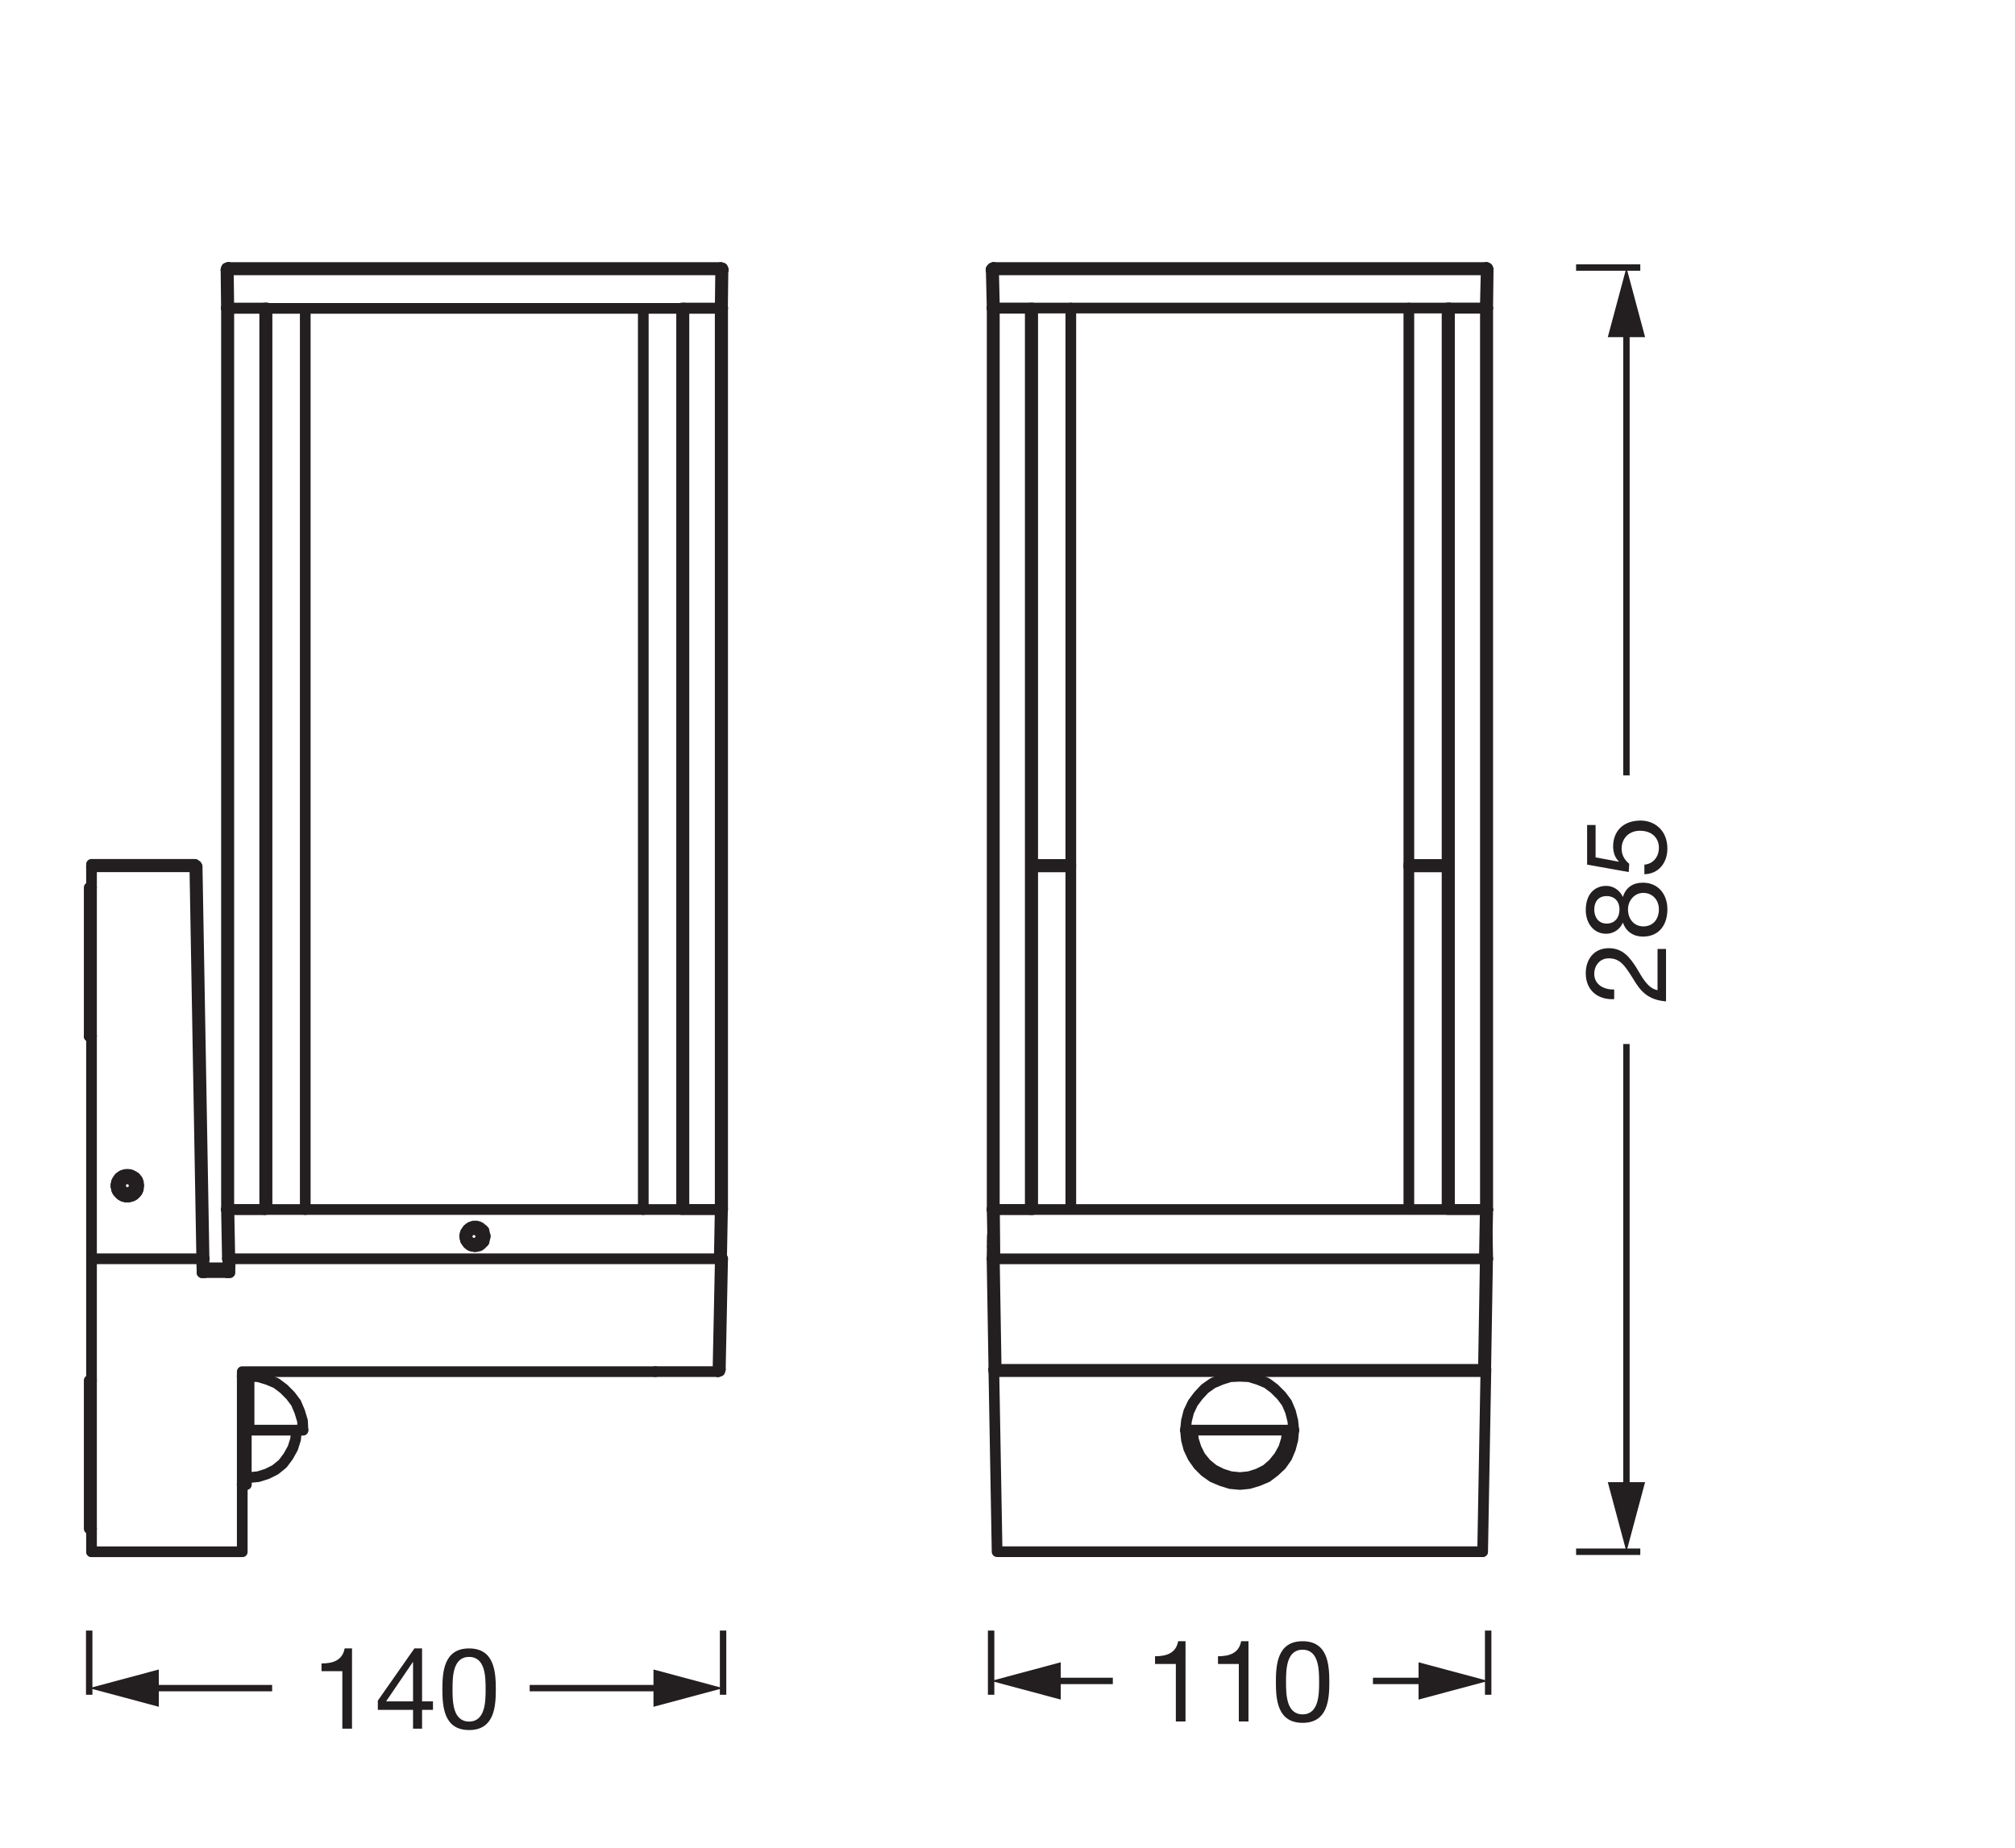 <?xml version="1.0" encoding="UTF-8" standalone="no"?>
<!-- Created with Inkscape (http://www.inkscape.org/) -->

<svg
   version="1.1"
   id="svg1"
   width="533.679"
   height="489.395"
   viewBox="0 0 533.679 489.395"
   xmlns="http://www.w3.org/2000/svg"
   xmlns:svg="http://www.w3.org/2000/svg">
  <defs
     id="defs1" />
  <g
     id="layer-MC0">
    <path
       id="path1"
       d="M 8.017,-15.948 H 6.552 c -0.434,2.426 -2.414,2.988 -4.594,2.988 v 1.535 H 6.095 V 8.515625e-4 h 1.922 z m 12.51,0 h -1.465 c -0.434,2.426 -2.414,2.988 -4.594,2.988 v 1.535 h 4.137 V 8.515625e-4 h 1.922 z m 7.459,8.098 c 0,-2.367 0.023,-6.41 3.293,-6.41 3.258,0 3.281,4.043 3.281,6.41 0,2.379 -0.023,6.434 -3.281,6.434 -3.27,0 -3.293,-4.055 -3.293,-6.434 z m -2.016,0.023 c 0,3.504 0.316,8.098 5.309,8.098 4.992,0 5.309,-4.594 5.309,-8.098 0,-3.516 -0.316,-8.121 -5.309,-8.121 -4.992,0 -5.309,4.605 -5.309,8.121 z m 0,0"
       style="fill:#231f20;fill-opacity:1;fill-rule:nonzero;stroke:none"
       aria-label="110"
       transform="matrix(1.333,0,0,1.333,303.303,455.979)" />
    <path
       id="path2"
       d="M 0,0 V -12.756"
       style="fill:none;stroke:#231f20;stroke-width:1.276;stroke-linecap:butt;stroke-linejoin:round;stroke-miterlimit:3.864;stroke-dasharray:none;stroke-opacity:1"
       transform="matrix(1.333,0,0,-1.333,394.147,431.902)" />
    <path
       id="path3"
       d="M 0,0 V -12.756"
       style="fill:none;stroke:#231f20;stroke-width:1.276;stroke-linecap:butt;stroke-linejoin:round;stroke-miterlimit:3.864;stroke-dasharray:none;stroke-opacity:1"
       transform="matrix(1.333,0,0,-1.333,262.5,431.902)" />
    <path
       id="path4"
       d="M 0,0 H 11.587"
       style="fill:none;stroke:#231f20;stroke-width:1.276;stroke-linecap:butt;stroke-linejoin:round;stroke-miterlimit:4;stroke-dasharray:none;stroke-opacity:1"
       transform="matrix(1.333,0,0,-1.333,363.629,445.236)" />
    <path
       id="path5"
       d="M 0,0 13.829,3.704 0,7.412 Z"
       style="fill:#231f20;fill-opacity:1;fill-rule:nonzero;stroke:none"
       transform="matrix(1.333,0,0,-1.333,375.708,450.177)" />
    <path
       id="path6"
       d="M 0,0 H 12.879"
       style="fill:none;stroke:#231f20;stroke-width:1.276;stroke-linecap:butt;stroke-linejoin:round;stroke-miterlimit:4;stroke-dasharray:none;stroke-opacity:1"
       transform="matrix(1.333,0,0,-1.333,277.569,445.236)" />
    <path
       id="path7"
       d="M 0,0 -13.829,3.704 0,7.412 Z"
       style="fill:#231f20;fill-opacity:1;fill-rule:nonzero;stroke:none"
       transform="matrix(1.333,0,0,-1.333,280.939,450.177)" />
    <path
       id="path8"
       d="M 0,0 V -12.756"
       style="fill:none;stroke:#231f20;stroke-width:1.276;stroke-linecap:butt;stroke-linejoin:round;stroke-miterlimit:3.864;stroke-dasharray:none;stroke-opacity:1"
       transform="matrix(1.333,0,0,-1.333,191.511,431.902)" />
    <path
       id="path9"
       d="M 0,0 V -12.756"
       style="fill:none;stroke:#231f20;stroke-width:1.276;stroke-linecap:butt;stroke-linejoin:round;stroke-miterlimit:3.864;stroke-dasharray:none;stroke-opacity:1"
       transform="matrix(1.333,0,0,-1.333,23.628,431.902)" />
    <path
       id="path10"
       d="m 2.906,-10.299 c -0.07,-1.922 0.879,-3.961 3.105,-3.961 1.688,0 3.082,1.148 3.082,2.871 0,2.238 -1.371,3.176 -4.078,4.863 -2.25,1.348 -4.184,2.766 -4.477,6.527 H 10.957 V -1.686 H 2.765 c 0.363,-1.957 2.496,-3.012 4.477,-4.207 1.98,-1.266 3.867,-2.66 3.867,-5.473 0,-2.965 -2.227,-4.582 -4.992,-4.582 -3.375,0 -5.309,2.402 -5.133,5.648 z M 16.002,-11.811 c 0,-1.594 1.254,-2.449 2.789,-2.449 1.547,0 2.672,0.832 2.672,2.449 0,1.617 -1.102,2.566 -2.625,2.566 -1.559,0 -2.836,-0.832 -2.836,-2.566 z m -2.027,-0.07 c 0,1.441 0.879,2.766 2.227,3.305 -1.805,0.633 -2.789,2.098 -2.789,3.984 0,3.246 2.355,4.863 5.426,4.863 2.941,0 5.285,-1.781 5.285,-4.863 0,-1.98 -0.926,-3.375 -2.836,-3.984 1.324,-0.598 2.203,-1.863 2.203,-3.305 0,-2.039 -1.348,-4.066 -4.84,-4.066 -2.449,0 -4.676,1.465 -4.676,4.066 z m 1.465,7.383 c 0,-1.863 1.477,-3.059 3.375,-3.059 1.793,0 3.281,1.324 3.281,3.035 0,1.781 -1.348,3.105 -3.258,3.105 -1.98,0 -3.398,-1.172 -3.398,-3.082 z M 35.589,-15.678 h -7.875 l -1.477,8.273 1.641,0.094 c 0.738,-0.902 1.734,-1.512 2.965,-1.512 2.168,0 3.598,1.535 3.598,3.621 0,2.531 -1.547,3.785 -3.375,3.785 -1.91,0 -3.234,-1.242 -3.352,-2.883 h -1.91 c 0.07,2.883 2.32,4.57 5.086,4.57 3.715,0 5.578,-2.613 5.578,-5.309 0,-3.668 -2.309,-5.473 -5.145,-5.473 -1.09,0 -2.273,0.363 -2.977,1.148 l -0.047,-0.047 0.855,-4.582 h 6.434 z m 0,0"
       style="fill:#231f20;fill-opacity:1;fill-rule:nonzero;stroke:none"
       aria-label="285"
       transform="matrix(0,-1.333,1.333,0,441.252,265.96)" />
    <path
       id="path11"
       d="M 0,0 H 12.756"
       style="fill:none;stroke:#231f20;stroke-width:1.276;stroke-linecap:butt;stroke-linejoin:round;stroke-miterlimit:3.864;stroke-dasharray:none;stroke-opacity:1"
       transform="matrix(1.333,0,0,-1.333,417.433,70.863)" />
    <path
       id="path12"
       d="M 0,0 V 89.596"
       style="fill:none;stroke:#231f20;stroke-width:1.276;stroke-linecap:butt;stroke-linejoin:round;stroke-miterlimit:4;stroke-dasharray:none;stroke-opacity:1"
       transform="matrix(1.333,0,0,-1.333,430.767,205.391)" />
    <path
       id="path13"
       d="M 0,0 -3.703,13.828 -7.412,0 Z"
       style="fill:#231f20;fill-opacity:1;fill-rule:nonzero;stroke:none"
       transform="matrix(1.333,0,0,-1.333,435.708,89.3)" />
    <path
       id="path14"
       d="M 0,0 H 12.756"
       style="fill:none;stroke:#231f20;stroke-width:1.275;stroke-linecap:butt;stroke-linejoin:round;stroke-miterlimit:3.864;stroke-dasharray:none;stroke-opacity:1"
       transform="matrix(1.333,0,0,-1.333,417.433,411.02)" />
    <path
       id="path15"
       d="M 0,0 V 89.592"
       style="fill:none;stroke:#231f20;stroke-width:1.275;stroke-linecap:butt;stroke-linejoin:round;stroke-miterlimit:4;stroke-dasharray:none;stroke-opacity:1"
       transform="matrix(1.333,0,0,-1.333,430.767,395.958)" />
    <path
       id="path16"
       d="M 0,0 -3.702,-13.822 -7.408,0 Z"
       style="fill:#231f20;fill-opacity:1;fill-rule:nonzero;stroke:none"
       transform="matrix(1.333,0,0,-1.333,435.706,392.59)" />
    <path
       id="path17"
       d="M 8.014,-15.949 H 6.549 c -0.434,2.426 -2.414,2.988 -4.594,2.988 v 1.535 H 6.092 V -6.09375e-5 h 1.922 z m 6.771,10.523 5.309,-7.805 h 0.047 v 7.805 z M 21.933,-15.949 h -1.523 l -7.266,10.371 v 1.84 h 6.996 V -6.09375e-5 h 1.793 V -3.738 h 2.168 v -1.688 h -2.168 z m 6.053,8.098 c 0,-2.367 0.023,-6.41 3.293,-6.41 3.258,0 3.281,4.043 3.281,6.41 0,2.379 -0.023,6.434 -3.281,6.434 -3.27,0 -3.293,-4.055 -3.293,-6.434 z m -2.016,0.023 c 0,3.504 0.316,8.098 5.309,8.098 4.992,0 5.309,-4.594 5.309,-8.098 0,-3.516 -0.316,-8.121 -5.309,-8.121 -4.992,0 -5.309,4.605 -5.309,8.121 z m 0,0"
       style="fill:#231f20;fill-opacity:1;fill-rule:nonzero;stroke:none"
       aria-label="140"
       transform="matrix(1.333,0,0,1.333,82.549,457.887)" />
    <path
       id="path18"
       d="M 0,0 H 27.12"
       style="fill:none;stroke:#231f20;stroke-width:1.276;stroke-linecap:butt;stroke-linejoin:round;stroke-miterlimit:4;stroke-dasharray:none;stroke-opacity:1"
       transform="matrix(1.333,0,0,-1.333,140.283,447.145)" />
    <path
       id="path19"
       d="M 0,0 13.829,3.704 0,7.412 Z"
       style="fill:#231f20;fill-opacity:1;fill-rule:nonzero;stroke:none"
       transform="matrix(1.333,0,0,-1.333,173.072,452.086)" />
    <path
       id="path20"
       d="M 0,0 H 25.041"
       style="fill:none;stroke:#231f20;stroke-width:1.276;stroke-linecap:butt;stroke-linejoin:round;stroke-miterlimit:4;stroke-dasharray:none;stroke-opacity:1"
       transform="matrix(1.333,0,0,-1.333,38.697,447.145)" />
    <path
       id="path21"
       d="M 0,0 -13.829,3.704 0,7.412 Z"
       style="fill:#231f20;fill-opacity:1;fill-rule:nonzero;stroke:none"
       transform="matrix(1.333,0,0,-1.333,42.067,452.086)" />
    <path
       id="path22"
       d="M 0,0 V 0.092"
       style="fill:none;stroke:#231f20;stroke-width:2.126;stroke-linecap:round;stroke-linejoin:round;stroke-miterlimit:10;stroke-dasharray:none;stroke-opacity:1"
       transform="matrix(1.333,0,0,-1.333,54.008,333.423)" />
    <path
       id="path23"
       d="M 0,0 -0.092,2.745"
       style="fill:none;stroke:#231f20;stroke-width:2.126;stroke-linecap:round;stroke-linejoin:round;stroke-miterlimit:10;stroke-dasharray:none;stroke-opacity:1"
       transform="matrix(1.333,0,0,-1.333,53.52,337.083)" />
    <path
       id="path24"
       d="M 0,0 0.092,-2.745"
       style="fill:none;stroke:#231f20;stroke-width:2.126;stroke-linecap:round;stroke-linejoin:round;stroke-miterlimit:10;stroke-dasharray:none;stroke-opacity:1"
       transform="matrix(1.333,0,0,-1.333,54.008,333.423)" />
    <path
       id="path25"
       d="M 0,0 H 0.458"
       style="fill:none;stroke:#231f20;stroke-width:2.126;stroke-linecap:round;stroke-linejoin:round;stroke-miterlimit:10;stroke-dasharray:none;stroke-opacity:1"
       transform="matrix(1.333,0,0,-1.333,53.398,333.423)" />
    <path
       id="path26"
       d="M 0,0 H 0.549 M 11.713,232.333 V 53.256 m 67.165,0 V 232.333 M 0.549,20.131 h -1.373 m 0,-21.504 H 0 M -3.66,41.635 H -8.327 M 3.66,53.256 v 179.077"
       style="fill:none;stroke:#231f20;stroke-width:2.126;stroke-linecap:round;stroke-linejoin:round;stroke-miterlimit:10;stroke-dasharray:none;stroke-opacity:1"
       transform="matrix(1.333,0,0,-1.333,65.233,391.377)" />
    <path
       id="path27"
       d="M 0,0 V -179.077 H -0.458"
       style="fill:none;stroke:#231f20;stroke-width:2.126;stroke-linecap:round;stroke-linejoin:round;stroke-miterlimit:10;stroke-dasharray:none;stroke-opacity:1"
       transform="matrix(1.333,0,0,-1.333,70.723,81.599)" />
    <path
       id="path28"
       d="m 0,0 h 0.458 m 90.041,0 0.092,7.595 m 0.457,0 L 90.957,0 m -0.366,7.595 h -97.82"
       style="fill:none;stroke:#231f20;stroke-width:2.126;stroke-linecap:round;stroke-linejoin:round;stroke-miterlimit:10;stroke-dasharray:none;stroke-opacity:1"
       transform="matrix(1.333,0,0,-1.333,70.113,81.599)" />
    <path
       id="path29"
       d="M 0,0 H 97.82 V -0.458"
       style="fill:none;stroke:#231f20;stroke-width:2.126;stroke-linecap:round;stroke-linejoin:round;stroke-miterlimit:10;stroke-dasharray:none;stroke-opacity:1"
       transform="matrix(1.333,0,0,-1.333,60.475,70.862)" />
    <path
       id="path30"
       d="m 0,0 v 0.458 m 97.545,-196.921 0.183,9.791 m 0.458,0 -0.183,-9.791 m -0.275,9.791 V -7.595"
       style="fill:none;stroke:#231f20;stroke-width:2.126;stroke-linecap:round;stroke-linejoin:round;stroke-miterlimit:10;stroke-dasharray:none;stroke-opacity:1"
       transform="matrix(1.333,0,0,-1.333,60.475,71.472)" />
    <path
       id="path31"
       d="M 0,0 V -179.077 H -0.458"
       style="fill:none;stroke:#231f20;stroke-width:2.126;stroke-linecap:round;stroke-linejoin:round;stroke-miterlimit:10;stroke-dasharray:none;stroke-opacity:1"
       transform="matrix(1.333,0,0,-1.333,191.389,81.599)" />
    <path
       id="path32"
       d="m 0,0 h 0.458 m -103.494,-188.868 -1.372,77.871 m 0.457,0 1.373,-77.871 M -0.458,-210.829 0,-188.868 m 0.458,0 L 0,-210.829 m -124.905,100.29 h 20.497"
       style="fill:none;stroke:#231f20;stroke-width:2.126;stroke-linecap:round;stroke-linejoin:round;stroke-miterlimit:10;stroke-dasharray:none;stroke-opacity:1"
       transform="matrix(1.333,0,0,-1.333,190.779,81.599)" />
    <path
       id="path33"
       d="M 0,0 H 20.497 V 0.458"
       style="fill:none;stroke:#231f20;stroke-width:2.126;stroke-linecap:round;stroke-linejoin:round;stroke-miterlimit:10;stroke-dasharray:none;stroke-opacity:1"
       transform="matrix(1.333,0,0,-1.333,24.238,229.594)" />
    <path
       id="path34"
       d="m 0,0 v 0.458 m 27.086,-80.16 h -4.667"
       style="fill:none;stroke:#231f20;stroke-width:2.126;stroke-linecap:round;stroke-linejoin:round;stroke-miterlimit:10;stroke-dasharray:none;stroke-opacity:1"
       transform="matrix(1.333,0,0,-1.333,24.238,229.594)" />
    <path
       id="path35"
       d="m 0,0 h -97.362 l -0.092,-2.745 h -5.49"
       style="fill:none;stroke:#231f20;stroke-width:2.126;stroke-linecap:round;stroke-linejoin:round;stroke-miterlimit:10;stroke-dasharray:none;stroke-opacity:1"
       transform="matrix(1.333,0,0,-1.333,190.779,333.423)" />
    <path
       id="path36"
       d="M 0,0 H -21.87 M 102.578,-22.419 H 90.133"
       style="fill:none;stroke:#231f20;stroke-width:2.126;stroke-linecap:round;stroke-linejoin:round;stroke-miterlimit:10;stroke-dasharray:none;stroke-opacity:1"
       transform="matrix(1.333,0,0,-1.333,53.398,333.423)" />
    <path
       id="path37"
       d="m 0,0 v 58.198 77.871"
       style="fill:none;stroke:#231f20;stroke-width:2.126;stroke-linecap:round;stroke-linejoin:round;stroke-miterlimit:10;stroke-dasharray:none;stroke-opacity:1"
       transform="matrix(1.333,0,0,-1.333,24.238,411.02)" />
    <path
       id="path38"
       d="m 0,0 h 29.922 m -3.111,247.066 -0.091,7.595 m 98.277,0 v 0.091 m -97.728,-7.686 h 97.636 m 0.549,7.595 h -0.457"
       style="fill:none;stroke:#231f20;stroke-width:2.126;stroke-linecap:round;stroke-linejoin:round;stroke-miterlimit:10;stroke-dasharray:none;stroke-opacity:1"
       transform="matrix(1.333,0,0,-1.333,24.238,411.02)" />
    <path
       id="path39"
       d="M 0,0 0.092,-7.595 H 7.229"
       style="fill:none;stroke:#231f20;stroke-width:2.126;stroke-linecap:round;stroke-linejoin:round;stroke-miterlimit:10;stroke-dasharray:none;stroke-opacity:1"
       transform="matrix(1.333,0,0,-1.333,60.475,71.472)" />
    <path
       id="path40"
       d="M 0,0 H 0.458"
       style="fill:none;stroke:#231f20;stroke-width:2.126;stroke-linecap:round;stroke-linejoin:round;stroke-miterlimit:10;stroke-dasharray:none;stroke-opacity:1"
       transform="matrix(1.333,0,0,-1.333,59.987,81.599)" />
    <path
       id="path41"
       d="M 0,0 H -7.137 -7.595"
       style="fill:none;stroke:#231f20;stroke-width:2.126;stroke-linecap:round;stroke-linejoin:round;stroke-miterlimit:10;stroke-dasharray:none;stroke-opacity:1"
       transform="matrix(1.333,0,0,-1.333,70.113,320.368)" />
    <path
       id="path42"
       d="m 0,0 v -179.077 m -0.458,0 V 0 m -20.497,-175.691 -0.732,1.373 m 0.732,1.281 h 1.556"
       style="fill:none;stroke:#231f20;stroke-width:2.126;stroke-linecap:round;stroke-linejoin:round;stroke-miterlimit:10;stroke-dasharray:none;stroke-opacity:1"
       transform="matrix(1.333,0,0,-1.333,60.597,81.599)" />
    <path
       id="path43"
       d="M 0,0 0.824,1.373 0,2.654"
       style="fill:none;stroke:#231f20;stroke-width:2.126;stroke-linecap:round;stroke-linejoin:round;stroke-miterlimit:10;stroke-dasharray:none;stroke-opacity:1"
       transform="matrix(1.333,0,0,-1.333,34.731,315.854)" />
    <path
       id="path44"
       d="m 0,0 h -1.556 m -0.732,1.373 0.732,1.281 m 68.904,-12.72 -0.823,1.373"
       style="fill:none;stroke:#231f20;stroke-width:2.126;stroke-linecap:round;stroke-linejoin:round;stroke-miterlimit:10;stroke-dasharray:none;stroke-opacity:1"
       transform="matrix(1.333,0,0,-1.333,34.731,315.854)" />
    <path
       id="path45"
       d="M 0,0 0.732,-1.281 0,-2.654 h -1.556"
       style="fill:none;stroke:#231f20;stroke-width:2.126;stroke-linecap:round;stroke-linejoin:round;stroke-miterlimit:10;stroke-dasharray:none;stroke-opacity:1"
       transform="matrix(1.333,0,0,-1.333,126.603,325.736)" />
    <path
       id="path46"
       d="M 0,0 H -1.556 L -2.379,-1.281"
       style="fill:none;stroke:#231f20;stroke-width:2.126;stroke-linecap:round;stroke-linejoin:round;stroke-miterlimit:10;stroke-dasharray:none;stroke-opacity:1"
       transform="matrix(1.333,0,0,-1.333,126.603,325.736)" />
    <path
       id="path47"
       d="M 0,0 V -10.706"
       style="fill:none;stroke:#231f20;stroke-width:2.126;stroke-linecap:round;stroke-linejoin:round;stroke-miterlimit:10;stroke-dasharray:none;stroke-opacity:1"
       transform="matrix(1.333,0,0,-1.333,65.965,364.535)" />
    <path
       id="path48"
       d="M 0,0 V 10.798 H 0.549 11.255"
       style="fill:none;stroke:#231f20;stroke-width:2.126;stroke-linecap:round;stroke-linejoin:round;stroke-miterlimit:10;stroke-dasharray:none;stroke-opacity:1"
       transform="matrix(1.333,0,0,-1.333,65.233,393.207)" />
    <path
       id="path49"
       d="m 0,0 h -97.637 l 0.183,-9.791 h 0.092"
       style="fill:none;stroke:#231f20;stroke-width:2.126;stroke-linecap:round;stroke-linejoin:round;stroke-miterlimit:10;stroke-dasharray:none;stroke-opacity:1"
       transform="matrix(1.333,0,0,-1.333,190.779,320.368)" />
    <path
       id="path50"
       d="m 0,0 -0.183,9.791 m 90.865,0 h 7.229"
       style="fill:none;stroke:#231f20;stroke-width:2.126;stroke-linecap:round;stroke-linejoin:round;stroke-miterlimit:10;stroke-dasharray:none;stroke-opacity:1"
       transform="matrix(1.333,0,0,-1.333,60.231,333.423)" />
    <path
       id="path51"
       d="M 0,0 H 0.458 7.686"
       style="fill:none;stroke:#231f20;stroke-width:2.126;stroke-linecap:round;stroke-linejoin:round;stroke-miterlimit:10;stroke-dasharray:none;stroke-opacity:1"
       transform="matrix(1.333,0,0,-1.333,180.53,81.599)" />
    <path
       id="path52"
       d="M 0,0 V 179.077"
       style="fill:none;stroke:#231f20;stroke-width:2.126;stroke-linecap:round;stroke-linejoin:round;stroke-miterlimit:10;stroke-dasharray:none;stroke-opacity:1"
       transform="matrix(1.333,0,0,-1.333,180.53,320.368)" />
    <path
       id="path53"
       d="M 0,0 V -179.077 H -0.458"
       style="fill:none;stroke:#231f20;stroke-width:2.126;stroke-linecap:round;stroke-linejoin:round;stroke-miterlimit:10;stroke-dasharray:none;stroke-opacity:1"
       transform="matrix(1.333,0,0,-1.333,181.14,81.599)" />
    <path
       id="path54"
       d="M 0,0 H -82.081 V -35.779"
       style="fill:none;stroke:#231f20;stroke-width:2.126;stroke-linecap:round;stroke-linejoin:round;stroke-miterlimit:10;stroke-dasharray:none;stroke-opacity:1"
       transform="matrix(1.333,0,0,-1.333,173.576,363.315)" />
    <path
       id="path55"
       d="m 0,0 v -0.458 m -97.454,19.674 0.092,2.745"
       style="fill:none;stroke:#231f20;stroke-width:2.126;stroke-linecap:round;stroke-linejoin:round;stroke-miterlimit:10;stroke-dasharray:none;stroke-opacity:1"
       transform="matrix(1.333,0,0,-1.333,190.169,362.705)" />
    <path
       id="path56"
       d="M 0,0 V 29.556 H 0.458"
       style="fill:none;stroke:#231f20;stroke-width:2.126;stroke-linecap:round;stroke-linejoin:round;stroke-miterlimit:10;stroke-dasharray:none;stroke-opacity:1"
       transform="matrix(1.333,0,0,-1.333,23.628,274.493)" />
    <path
       id="path57"
       d="M 0,0 H -0.458"
       style="fill:none;stroke:#231f20;stroke-width:2.126;stroke-linecap:round;stroke-linejoin:round;stroke-miterlimit:10;stroke-dasharray:none;stroke-opacity:1"
       transform="matrix(1.333,0,0,-1.333,24.238,274.493)" />
    <path
       id="path58"
       d="M 0,0 H -0.458 V 29.465 H 0"
       style="fill:none;stroke:#231f20;stroke-width:2.126;stroke-linecap:round;stroke-linejoin:round;stroke-miterlimit:10;stroke-dasharray:none;stroke-opacity:1"
       transform="matrix(1.333,0,0,-1.333,24.238,404.919)" />
    <path
       id="path59"
       d="M 0,0 0.183,-1.007 0,-2.013"
       style="fill:none;stroke:#231f20;stroke-width:2.126;stroke-linecap:round;stroke-linejoin:round;stroke-miterlimit:10;stroke-dasharray:none;stroke-opacity:1"
       transform="matrix(1.333,0,0,-1.333,36.439,312.681)" />
    <path
       id="path60"
       d="M 0,0 -0.183,0.824 -0.641,1.556 -1.373,2.013 -2.196,2.196 -3.111,2.013 -3.752,1.556 -4.301,0.824 -4.484,0 l 0.183,-0.915 0.549,-0.732 0.641,-0.458 0.915,-0.183 0.823,0.183 0.732,0.458 0.458,0.732 z"
       style="fill:none;stroke:#231f20;stroke-width:2.126;stroke-linecap:round;stroke-linejoin:round;stroke-miterlimit:10;stroke-dasharray:none;stroke-opacity:1"
       transform="matrix(1.333,0,0,-1.333,36.683,314.024)" />
    <path
       id="path61"
       d="M 0,0 0.366,-0.092 0.458,-0.458"
       style="fill:none;stroke:#231f20;stroke-width:2.126;stroke-linecap:round;stroke-linejoin:round;stroke-miterlimit:10;stroke-dasharray:none;stroke-opacity:1"
       transform="matrix(1.333,0,0,-1.333,190.901,70.862)" />
    <path
       id="path62"
       d="M 0,0 -0.092,0.275 -0.458,0.458"
       style="fill:none;stroke:#231f20;stroke-width:2.126;stroke-linecap:round;stroke-linejoin:round;stroke-miterlimit:10;stroke-dasharray:none;stroke-opacity:1"
       transform="matrix(1.333,0,0,-1.333,52.178,229.594)" />
    <path
       id="path63"
       d="M 0,0 1.83,0.183 3.569,0.732 5.216,1.556 6.68,2.745 7.778,4.209 8.693,5.856 9.242,7.595 9.425,9.425"
       style="fill:none;stroke:#231f20;stroke-width:2.126;stroke-linecap:round;stroke-linejoin:round;stroke-miterlimit:10;stroke-dasharray:none;stroke-opacity:1"
       transform="matrix(1.333,0,0,-1.333,65.965,391.377)" />
    <path
       id="path64"
       d="m 0,0 -0.092,1.83 -0.549,1.83 -0.732,1.739 -1.098,1.464 -1.372,1.373 -1.464,1.098 -1.739,0.732 -1.83,0.549 -1.83,0.091"
       style="fill:none;stroke:#231f20;stroke-width:2.126;stroke-linecap:round;stroke-linejoin:round;stroke-miterlimit:10;stroke-dasharray:none;stroke-opacity:1"
       transform="matrix(1.333,0,0,-1.333,80.24,378.81)" />
    <path
       id="path65"
       d="M 0,0 0.092,0.366 0.458,0.458"
       style="fill:none;stroke:#231f20;stroke-width:2.126;stroke-linecap:round;stroke-linejoin:round;stroke-miterlimit:10;stroke-dasharray:none;stroke-opacity:1"
       transform="matrix(1.333,0,0,-1.333,59.865,71.472)" />
    <path
       id="path66"
       d="M 0,0 V 0.091"
       style="fill:none;stroke:#231f20;stroke-width:2.126;stroke-linecap:round;stroke-linejoin:round;stroke-miterlimit:10;stroke-dasharray:none;stroke-opacity:1"
       transform="matrix(1.333,0,0,-1.333,191.511,71.472)" />
    <path
       id="path67"
       d="M 0,0 -0.549,-0.641 -0.732,-1.373 -0.549,-2.196 0,-2.837"
       style="fill:none;stroke:#231f20;stroke-width:2.126;stroke-linecap:round;stroke-linejoin:round;stroke-miterlimit:10;stroke-dasharray:none;stroke-opacity:1"
       transform="matrix(1.333,0,0,-1.333,32.169,312.193)" />
    <path
       id="path68"
       d="M 0,0 0.275,-0.915 0,-1.922"
       style="fill:none;stroke:#231f20;stroke-width:2.126;stroke-linecap:round;stroke-linejoin:round;stroke-miterlimit:10;stroke-dasharray:none;stroke-opacity:1"
       transform="matrix(1.333,0,0,-1.333,128.189,326.224)" />
    <path
       id="path69"
       d="M 0,0 -0.458,-0.641 -0.641,-1.373 -0.458,-2.196 0,-2.837"
       style="fill:none;stroke:#231f20;stroke-width:2.126;stroke-linecap:round;stroke-linejoin:round;stroke-miterlimit:10;stroke-dasharray:none;stroke-opacity:1"
       transform="matrix(1.333,0,0,-1.333,123.919,325.614)" />
    <path
       id="path70"
       d="M 0,0 -0.092,-0.366 -0.458,-0.458"
       style="fill:none;stroke:#231f20;stroke-width:2.126;stroke-linecap:round;stroke-linejoin:round;stroke-miterlimit:10;stroke-dasharray:none;stroke-opacity:1"
       transform="matrix(1.333,0,0,-1.333,190.779,362.705)" />
    <path
       id="path71"
       d="M 0,0 H 0.092 0.183 0.275 0.366 0.458"
       style="fill:none;stroke:#231f20;stroke-width:2.126;stroke-linecap:round;stroke-linejoin:round;stroke-miterlimit:10;stroke-dasharray:none;stroke-opacity:1"
       transform="matrix(1.333,0,0,-1.333,53.398,333.423)" />
    <path
       id="path72"
       d="M 0,0 H 0.092 0.183 0.275 0.366 0.458"
       style="fill:none;stroke:#231f20;stroke-width:2.126;stroke-linecap:round;stroke-linejoin:round;stroke-miterlimit:10;stroke-dasharray:none;stroke-opacity:1"
       transform="matrix(1.333,0,0,-1.333,190.901,71.472)" />
    <path
       id="path73"
       d="M 0,0 H -0.092 -0.183 -0.275 -0.366 -0.458"
       style="fill:none;stroke:#231f20;stroke-width:2.126;stroke-linecap:round;stroke-linejoin:round;stroke-miterlimit:10;stroke-dasharray:none;stroke-opacity:1"
       transform="matrix(1.333,0,0,-1.333,52.178,229.594)" />
    <path
       id="path74"
       d="M 0,0 H 0.092 0.183 0.275 0.366 0.458"
       style="fill:none;stroke:#231f20;stroke-width:2.126;stroke-linecap:round;stroke-linejoin:round;stroke-miterlimit:10;stroke-dasharray:none;stroke-opacity:1"
       transform="matrix(1.333,0,0,-1.333,59.865,71.472)" />
    <path
       id="path75"
       d="M 0,0 H -0.092 -0.183 -0.275 -0.458"
       style="fill:none;stroke:#231f20;stroke-width:2.126;stroke-linecap:round;stroke-linejoin:round;stroke-miterlimit:10;stroke-dasharray:none;stroke-opacity:1"
       transform="matrix(1.333,0,0,-1.333,54.13,337.083)" />
    <path
       id="path76"
       d="M 0,0 H -0.092 -0.183 -0.275 -0.366 -0.458"
       style="fill:none;stroke:#231f20;stroke-width:2.126;stroke-linecap:round;stroke-linejoin:round;stroke-miterlimit:10;stroke-dasharray:none;stroke-opacity:1"
       transform="matrix(1.333,0,0,-1.333,191.389,81.599)" />
    <path
       id="path77"
       d="M 0,0 H -0.091 -0.183 -0.275 -0.458"
       style="fill:none;stroke:#231f20;stroke-width:2.126;stroke-linecap:round;stroke-linejoin:round;stroke-miterlimit:10;stroke-dasharray:none;stroke-opacity:1"
       transform="matrix(1.333,0,0,-1.333,191.145,333.423)" />
    <path
       id="path78"
       d="M 0,0 H 0.092 0.183 0.275 0.366 0.458"
       style="fill:none;stroke:#231f20;stroke-width:2.126;stroke-linecap:round;stroke-linejoin:round;stroke-miterlimit:10;stroke-dasharray:none;stroke-opacity:1"
       transform="matrix(1.333,0,0,-1.333,190.779,320.368)" />
    <path
       id="path79"
       d="M 0,0 H 0.092 0.183 0.275 0.366 0.458"
       style="fill:none;stroke:#231f20;stroke-width:2.126;stroke-linecap:round;stroke-linejoin:round;stroke-miterlimit:10;stroke-dasharray:none;stroke-opacity:1"
       transform="matrix(1.333,0,0,-1.333,190.779,333.423)" />
    <path
       id="path80"
       d="M 0,0 H -0.092 -0.183 -0.275 -0.366 -0.458"
       style="fill:none;stroke:#231f20;stroke-width:2.126;stroke-linecap:round;stroke-linejoin:round;stroke-miterlimit:10;stroke-dasharray:none;stroke-opacity:1"
       transform="matrix(1.333,0,0,-1.333,60.841,337.083)" />
    <path
       id="path81"
       d="M 0,0 H 0.092 0.183 0.275 0.458"
       style="fill:none;stroke:#231f20;stroke-width:2.126;stroke-linecap:round;stroke-linejoin:round;stroke-miterlimit:10;stroke-dasharray:none;stroke-opacity:1"
       transform="matrix(1.333,0,0,-1.333,60.353,333.423)" />
    <path
       id="path82"
       d="M 0,0 H -0.183 -0.275 -0.366 -0.458"
       style="fill:none;stroke:#231f20;stroke-width:2.126;stroke-linecap:round;stroke-linejoin:round;stroke-miterlimit:10;stroke-dasharray:none;stroke-opacity:1"
       transform="matrix(1.333,0,0,-1.333,60.597,81.599)" />
    <path
       id="path83"
       d="M 0,0 -0.092,0.183 -0.183,0.275 -0.275,0.366 -0.366,0.549 -0.458,0.641 -0.549,0.732 -0.732,0.824 -0.824,0.915 -0.915,1.007 -1.098,1.098 -1.281,1.19 H -1.373 L -1.556,1.281 H -1.739 -1.83 -2.013 -2.196 -2.288 -2.471 L -2.654,1.19 H -2.745 L -2.928,1.098 -3.02,1.007 -3.203,0.915 H -3.294 L -3.477,0.732 -3.569,0.641 -3.66,0.549 -3.752,0.458 -3.843,0.275 -3.935,0.183 -4.026,0 -4.118,-0.092 v -0.183 l -0.091,-0.091 v -0.183 -0.183 l -0.092,-0.092 v -0.183 l 0.092,-0.183 v -0.183 -0.091 l 0.091,-0.183 V -1.83 l 0.092,-0.092 0.091,-0.183 0.092,-0.091 0.091,-0.092 0.092,-0.183 0.091,-0.091 0.092,-0.092 0.183,-0.091 0.091,-0.092 0.092,-0.091 0.183,-0.092 h 0.183 l 0.091,-0.091 h 0.183 l 0.183,-0.092 h 0.092 0.183 0.183 0.091 l 0.183,0.092 h 0.183 l 0.092,0.091 h 0.183 l 0.091,0.092 0.183,0.091 0.092,0.092 0.183,0.091 0.091,0.092 0.092,0.091 0.091,0.183 0.092,0.092 0.091,0.183 0.092,0.091 0.091,0.183 v 0.092 l 0.092,0.183 v 0.183 0.091 0.183 0.183 0.183 0.092 0.183 L 0.091,-0.183 0,-0.092 V 0.092 L -0.092,0.183 -0.183,0.366 -0.275,0.458 -0.366,0.549 -0.458,0.732 -0.641,0.824 -0.732,0.915 -0.915,1.007 H -1.007 L -1.19,1.098 -1.281,1.19 H -1.464 L -1.556,1.281 H -1.739 -1.922 -2.105 -2.196 -2.379 L -2.562,1.19 H -2.654 L -2.837,1.098 H -3.02 L -3.111,1.007 -3.294,0.915 -3.386,0.824 -3.477,0.732 -3.66,0.641 -3.752,0.549 -3.843,0.366 -3.935,0.275 -4.026,0.092 V 0 l -0.092,-0.183 -0.091,-0.092 v -0.183 -0.183 l -0.092,-0.091 v -0.183 -0.183 l 0.092,-0.183 v -0.092 -0.183 l 0.091,-0.091 V -1.83 l 0.092,-0.183 0.091,-0.092 0.092,-0.183 0.091,-0.091 0.092,-0.092 0.091,-0.091 0.183,-0.183 0.092,-0.092 h 0.091 l 0.183,-0.091 0.183,-0.092 0.092,-0.091 h 0.183 0.091 l 0.183,-0.092 h 0.183 0.183 0.092 l 0.183,0.092 h 0.183 0.091 l 0.183,0.091 0.183,0.092 h 0.092 l 0.183,0.091 0.091,0.092 0.092,0.091 0.091,0.183 0.183,0.092 0.092,0.091 0.091,0.183 v 0.092 L 0,-1.83 0.091,-1.739 v 0.183 l 0.092,0.183 v 0.092 0.183 0.183 0.091 0.183 0.183 l -0.092,0.183 v 0.092 L 0,0 -0.092,0.092 V 0.275 L -0.183,0.366 -0.366,0.549 -0.458,0.641 -0.549,0.732 -0.641,0.824 -0.824,0.915 -0.915,1.007 -1.098,1.098 H -1.19 L -1.373,1.19 H -1.464 L -1.647,1.281 H -1.83 -2.013 -2.105 -2.288 -2.471 L -2.562,1.19 H -2.745 L -2.928,1.098 H -3.02 L -3.203,1.007 -3.294,0.915 -3.386,0.824 -3.569,0.732 -3.66,0.549 -3.752,0.458 -3.843,0.366 -3.935,0.183 -4.026,0.092 -4.118,-0.092 v -0.091 l -0.091,-0.183 v -0.183 -0.092 l -0.092,-0.183 v -0.183 -0.091 l 0.092,-0.183 v -0.183 -0.092 l 0.091,-0.183 0.092,-0.183 v -0.091 l 0.091,-0.183 0.092,-0.092 0.091,-0.091 0.183,-0.183 0.092,-0.092 0.091,-0.091 0.183,-0.092 0.092,-0.091 0.183,-0.092 h 0.091 l 0.183,-0.091 h 0.092 l 0.183,-0.092 h 0.183 0.183 0.091 0.183 l 0.183,0.092 h 0.092 l 0.183,0.091 h 0.183 l 0.091,0.092 0.183,0.091 0.092,0.092 0.091,0.091 0.183,0.092 0.092,0.091 0.091,0.092 0.092,0.183 0.091,0.091"
       style="fill:none;stroke:#231f20;stroke-width:2.126;stroke-linecap:round;stroke-linejoin:round;stroke-miterlimit:10;stroke-dasharray:none;stroke-opacity:1"
       transform="matrix(1.333,0,0,-1.333,36.439,312.803)" />
    <path
       id="path84"
       d="M 0,0 0.092,0.183"
       style="fill:none;stroke:#231f20;stroke-width:2.126;stroke-linecap:round;stroke-linejoin:round;stroke-miterlimit:10;stroke-dasharray:none;stroke-opacity:1"
       transform="matrix(1.333,0,0,-1.333,36.317,315.61)" />
    <path
       id="path85"
       d="M 0,0 V 0.092 L 0.091,0.183 0.183,0.275 0.366,0.366 H 0.458 L 0.549,0.458 H 0.641 L 0.732,0.549 H 0.824 1.007 L 1.098,0.641 H 1.19 1.281 1.464 1.556 1.647 L 1.83,0.549 H 1.922 2.013 L 2.105,0.458 H 2.196 L 2.379,0.366 H 2.471 L 2.562,0.275 2.654,0.183 2.745,0.092 H 2.837 L 2.928,0 3.02,-0.092 v -0.091 l 0.091,-0.092 0.092,-0.091"
       style="fill:none;stroke:#231f20;stroke-width:2.126;stroke-linecap:round;stroke-linejoin:round;stroke-miterlimit:10;stroke-dasharray:none;stroke-opacity:1"
       transform="matrix(1.333,0,0,-1.333,32.169,312.193)" />
    <path
       id="path86"
       d="M 0,0 -0.092,-0.092 -0.183,-0.183 V -0.275 L -0.275,-0.366 -0.366,-0.458 -0.458,-0.549 -0.549,-0.641 -0.641,-0.732 H -0.732 L -0.824,-0.824 H -1.007 L -1.098,-0.915 H -1.19 l -0.091,-0.092 h -0.092 -0.183 -0.091 -0.092 -0.183 -0.091 -0.092 -0.091 -0.183 l -0.092,0.092 h -0.091 l -0.092,0.091 h -0.091 l -0.092,0.092 H -3.02 l -0.091,0.091 -0.092,0.092 v 0.091"
       style="fill:none;stroke:#231f20;stroke-width:2.126;stroke-linecap:round;stroke-linejoin:round;stroke-miterlimit:10;stroke-dasharray:none;stroke-opacity:1"
       transform="matrix(1.333,0,0,-1.333,36.439,315.366)" />
    <path
       id="path87"
       d="M 0,0 0.091,0.092 0.183,0.183 0.275,0.275 H 0.366 L 0.458,0.366 0.549,0.458 H 0.641 L 0.824,0.549 H 0.915 1.007 L 1.098,0.641 H 1.281 1.373 1.464 1.647 1.739 L 1.83,0.549 H 1.922 2.105 L 2.196,0.458 H 2.288 L 2.379,0.366 H 2.471 L 2.562,0.275 2.654,0.183 2.745,0.092 2.837,0 H 2.928 L 3.02,-0.092 3.111,-0.183 3.203,-0.275 v -0.183"
       style="fill:none;stroke:#231f20;stroke-width:2.126;stroke-linecap:round;stroke-linejoin:round;stroke-miterlimit:10;stroke-dasharray:none;stroke-opacity:1"
       transform="matrix(1.333,0,0,-1.333,123.919,325.614)" />
    <path
       id="path88"
       d="M 0,0 V -0.092 L -0.092,-0.183 -0.183,-0.275 -0.275,-0.366 -0.366,-0.458 -0.458,-0.549 -0.549,-0.641 -0.641,-0.732 H -0.732 L -0.824,-0.824 -0.915,-0.915 H -1.007 -1.098 L -1.281,-1.007 H -1.373 -1.464 -1.556 L -1.739,-1.098 H -1.83 l -0.092,0.091 h -0.183 -0.091 -0.092 l -0.091,0.092 h -0.183 -0.092 l -0.091,0.091 -0.092,0.092 h -0.091 l -0.092,0.091 -0.091,0.092 -0.092,0.091"
       style="fill:none;stroke:#231f20;stroke-width:2.126;stroke-linecap:round;stroke-linejoin:round;stroke-miterlimit:10;stroke-dasharray:none;stroke-opacity:1"
       transform="matrix(1.333,0,0,-1.333,128.189,328.787)" />
    <path
       id="path89"
       d="M 0,0 H 0.091 0.183 0.275 0.458"
       style="fill:none;stroke:#231f20;stroke-width:2.126;stroke-linecap:round;stroke-linejoin:round;stroke-miterlimit:10;stroke-dasharray:none;stroke-opacity:1"
       transform="matrix(1.333,0,0,-1.333,59.987,320.368)" />
    <path
       id="path90"
       d="M 0,0 V 0.092 0.183 L -0.092,0.366 V 0.458 0.549 0.641 L -0.183,0.732 V 0.824 H -0.275 V 0.915 L -0.366,1.007 V 1.098 L -0.458,1.19 -0.549,1.281 -0.641,1.373 -0.732,1.464 H -0.824 L -0.915,1.556 -1.007,1.647 H -1.098 L -1.19,1.739 H -1.281 L -1.464,1.83 H -1.556 -1.647 -1.739 -1.922 -2.013 -2.105 -2.196 -2.379 L -2.471,1.739 H -2.562 L -2.654,1.647 H -2.745 L -2.837,1.556 -2.928,1.464 H -3.02 L -3.111,1.373 -3.203,1.281 H -3.294 V 1.19 L -3.386,1.098 -3.477,1.007 V 0.915 L -3.569,0.824 -3.66,0.732 V 0.641 0.549 0.458 H -3.752 V 0.366 0.183 0.092 0"
       style="fill:none;stroke:#231f20;stroke-width:2.126;stroke-linecap:round;stroke-linejoin:round;stroke-miterlimit:10;stroke-dasharray:none;stroke-opacity:1"
       transform="matrix(1.333,0,0,-1.333,128.189,327.444)" />
    <path
       id="path91"
       d="M 0,0 H -0.183 -0.275 -0.366 -0.458"
       style="fill:none;stroke:#231f20;stroke-width:2.126;stroke-linecap:round;stroke-linejoin:round;stroke-miterlimit:10;stroke-dasharray:none;stroke-opacity:1"
       transform="matrix(1.333,0,0,-1.333,60.841,333.423)" />
    <path
       id="path92"
       d="M 0,0 V -0.183 -0.275 -0.458 L 0.092,-0.549 V -0.641 -0.732 -0.824 H 0.183 V -0.915 L 0.275,-1.007 V -1.098 L 0.366,-1.19 0.458,-1.281 0.549,-1.373 0.641,-1.464 0.732,-1.556 H 0.824 L 0.915,-1.647 1.007,-1.739 H 1.098 L 1.19,-1.83 H 1.281 1.373 L 1.556,-1.922 H 1.647 1.739 1.83 2.013 2.105 2.196 l 0.092,0.092 h 0.183 0.091 l 0.092,0.091 h 0.091 l 0.092,0.092 0.091,0.091 H 3.02 l 0.091,0.092 0.092,0.091 v 0.092 h 0.091 l 0.092,0.091 v 0.092 l 0.091,0.091 v 0.092 l 0.092,0.091 0.091,0.092 v 0.091 0.092 0.091 l 0.092,0.183 V -0.183 0"
       style="fill:none;stroke:#231f20;stroke-width:2.126;stroke-linecap:round;stroke-linejoin:round;stroke-miterlimit:10;stroke-dasharray:none;stroke-opacity:1"
       transform="matrix(1.333,0,0,-1.333,123.187,327.444)" />
    <path
       id="path93"
       d="M 0,0 H 7.595 M 74.76,0 h 7.595 m 0,-68.538 v 179.077"
       style="fill:none;stroke:#231f20;stroke-width:2.126;stroke-linecap:round;stroke-linejoin:round;stroke-miterlimit:10;stroke-dasharray:none;stroke-opacity:1"
       transform="matrix(1.333,0,0,-1.333,273.481,228.984)" />
    <path
       id="path94"
       d="M 0,0 V -179.077 H -0.457"
       style="fill:none;stroke:#231f20;stroke-width:2.126;stroke-linecap:round;stroke-linejoin:round;stroke-miterlimit:10;stroke-dasharray:none;stroke-opacity:1"
       transform="matrix(1.333,0,0,-1.333,383.898,81.599)" />
    <path
       id="path95"
       d="m 0,0 h 0.457 m -90.865,0 -0.183,7.595 m 0.458,0 L -89.95,0 m -0.183,8.053 H 7.778"
       style="fill:none;stroke:#231f20;stroke-width:2.126;stroke-linecap:round;stroke-linejoin:round;stroke-miterlimit:10;stroke-dasharray:none;stroke-opacity:1"
       transform="matrix(1.333,0,0,-1.333,383.288,81.599)" />
    <path
       id="path96"
       d="M 0,0 H -97.911 V 0.458"
       style="fill:none;stroke:#231f20;stroke-width:2.126;stroke-linecap:round;stroke-linejoin:round;stroke-miterlimit:10;stroke-dasharray:none;stroke-opacity:1"
       transform="matrix(1.333,0,0,-1.333,393.659,71.472)" />
    <path
       id="path97"
       d="m 0,0 v -0.458 m -98.003,-196.462 -0.183,9.791 m 0.458,0 0.091,-9.791 m -0.549,9.791 V -8.053"
       style="fill:none;stroke:#231f20;stroke-width:2.126;stroke-linecap:round;stroke-linejoin:round;stroke-miterlimit:10;stroke-dasharray:none;stroke-opacity:1"
       transform="matrix(1.333,0,0,-1.333,393.659,70.862)" />
    <path
       id="path98"
       d="M 0,0 V -179.077 H -0.458"
       style="fill:none;stroke:#231f20;stroke-width:2.126;stroke-linecap:round;stroke-linejoin:round;stroke-miterlimit:10;stroke-dasharray:none;stroke-opacity:1"
       transform="matrix(1.333,0,0,-1.333,263.354,81.599)" />
    <path
       id="path99"
       d="M 0,0 H 0.458"
       style="fill:none;stroke:#231f20;stroke-width:2.126;stroke-linecap:round;stroke-linejoin:round;stroke-miterlimit:10;stroke-dasharray:none;stroke-opacity:1"
       transform="matrix(1.333,0,0,-1.333,262.744,81.599)" />
    <path
       id="path100"
       d="M 0,0 -0.092,-4.85 0.275,-26.811"
       style="fill:none;stroke:#231f20;stroke-width:2.126;stroke-linecap:round;stroke-linejoin:round;stroke-miterlimit:10;stroke-dasharray:none;stroke-opacity:1"
       transform="matrix(1.333,0,0,-1.333,262.866,326.956)" />
    <path
       id="path101"
       d="M 0,0 0.366,-21.961 M 89.95,77.871 h -7.595 m -67.165,0 H 7.595 M 97.179,-22.419 H 0.366 M 98.003,0 97.637,-21.961"
       style="fill:none;stroke:#231f20;stroke-width:2.126;stroke-linecap:round;stroke-linejoin:round;stroke-miterlimit:10;stroke-dasharray:none;stroke-opacity:1"
       transform="matrix(1.333,0,0,-1.333,263.354,333.423)" />
    <path
       id="path102"
       d="M 0,0 H -0.458 V 0.458"
       style="fill:none;stroke:#231f20;stroke-width:2.126;stroke-linecap:round;stroke-linejoin:round;stroke-miterlimit:10;stroke-dasharray:none;stroke-opacity:1"
       transform="matrix(1.333,0,0,-1.333,263.842,363.315)" />
    <path
       id="path103"
       d="M 0,0 V -0.458 H -0.457"
       style="fill:none;stroke:#231f20;stroke-width:2.126;stroke-linecap:round;stroke-linejoin:round;stroke-miterlimit:10;stroke-dasharray:none;stroke-opacity:1"
       transform="matrix(1.333,0,0,-1.333,393.536,362.705)" />
    <path
       id="path104"
       d="m 0,0 h 96.813 l 0.366,21.961 H -0.366"
       style="fill:none;stroke:#231f20;stroke-width:2.126;stroke-linecap:round;stroke-linejoin:round;stroke-miterlimit:10;stroke-dasharray:none;stroke-opacity:1"
       transform="matrix(1.333,0,0,-1.333,263.842,362.705)" />
    <path
       id="path105"
       d="m 0,0 0.091,-4.85 m -1.006,-58.197 0.64,35.778 m 0.092,218.882 v 0.092 m 0.366,-0.092 -0.092,-7.595"
       style="fill:none;stroke:#231f20;stroke-width:2.126;stroke-linecap:round;stroke-linejoin:round;stroke-miterlimit:10;stroke-dasharray:none;stroke-opacity:1"
       transform="matrix(1.333,0,0,-1.333,393.903,326.956)" />
    <path
       id="path106"
       d="M 0,0 H -0.458"
       style="fill:none;stroke:#231f20;stroke-width:2.126;stroke-linecap:round;stroke-linejoin:round;stroke-miterlimit:10;stroke-dasharray:none;stroke-opacity:1"
       transform="matrix(1.333,0,0,-1.333,263.11,71.472)" />
    <path
       id="path107"
       d="M 0,0 H -0.366"
       style="fill:none;stroke:#231f20;stroke-width:2.126;stroke-linecap:round;stroke-linejoin:round;stroke-miterlimit:10;stroke-dasharray:none;stroke-opacity:1"
       transform="matrix(1.333,0,0,-1.333,394.147,71.472)" />
    <path
       id="path108"
       d="m 0,0 h 97.545 l 0.183,7.595"
       style="fill:none;stroke:#231f20;stroke-width:2.126;stroke-linecap:round;stroke-linejoin:round;stroke-miterlimit:10;stroke-dasharray:none;stroke-opacity:1"
       transform="matrix(1.333,0,0,-1.333,263.354,81.599)" />
    <path
       id="path109"
       d="M 0,0 V -1.007"
       style="fill:none;stroke:#231f20;stroke-width:2.126;stroke-linecap:round;stroke-linejoin:round;stroke-miterlimit:10;stroke-dasharray:none;stroke-opacity:1"
       transform="matrix(1.333,0,0,-1.333,262.866,327.444)" />
    <path
       id="path110"
       d="M 0,0 V 1.098 2.105"
       style="fill:none;stroke:#231f20;stroke-width:2.126;stroke-linecap:round;stroke-linejoin:round;stroke-miterlimit:10;stroke-dasharray:none;stroke-opacity:1"
       transform="matrix(1.333,0,0,-1.333,393.903,330.251)" />
    <path
       id="path111"
       d="M 0,0 H 21.504"
       style="fill:none;stroke:#231f20;stroke-width:2.126;stroke-linecap:round;stroke-linejoin:round;stroke-miterlimit:10;stroke-dasharray:none;stroke-opacity:1"
       transform="matrix(1.333,0,0,-1.333,313.987,378.81)" />
    <path
       id="path112"
       d="M 0,0 H 97.545 L 97.362,-9.791"
       style="fill:none;stroke:#231f20;stroke-width:2.126;stroke-linecap:round;stroke-linejoin:round;stroke-miterlimit:10;stroke-dasharray:none;stroke-opacity:1"
       transform="matrix(1.333,0,0,-1.333,263.354,320.368)" />
    <path
       id="path113"
       d="M 0,0 -0.183,-9.791 M -90.408,179.077 V 0"
       style="fill:none;stroke:#231f20;stroke-width:2.126;stroke-linecap:round;stroke-linejoin:round;stroke-miterlimit:10;stroke-dasharray:none;stroke-opacity:1"
       transform="matrix(1.333,0,0,-1.333,394.025,320.368)" />
    <path
       id="path114"
       d="M 0,0 V 179.077 H -7.137"
       style="fill:none;stroke:#231f20;stroke-width:2.126;stroke-linecap:round;stroke-linejoin:round;stroke-miterlimit:10;stroke-dasharray:none;stroke-opacity:1"
       transform="matrix(1.333,0,0,-1.333,272.871,320.368)" />
    <path
       id="path115"
       d="M 0,0 H 0.458"
       style="fill:none;stroke:#231f20;stroke-width:2.126;stroke-linecap:round;stroke-linejoin:round;stroke-miterlimit:10;stroke-dasharray:none;stroke-opacity:1"
       transform="matrix(1.333,0,0,-1.333,272.871,81.599)" />
    <path
       id="path116"
       d="M 0,0 H -0.458 -7.595"
       style="fill:none;stroke:#231f20;stroke-width:2.126;stroke-linecap:round;stroke-linejoin:round;stroke-miterlimit:10;stroke-dasharray:none;stroke-opacity:1"
       transform="matrix(1.333,0,0,-1.333,273.481,320.368)" />
    <path
       id="path117"
       d="M 0,0 V -179.077 M 67.165,0 v -179.077"
       style="fill:none;stroke:#231f20;stroke-width:2.126;stroke-linecap:round;stroke-linejoin:round;stroke-miterlimit:10;stroke-dasharray:none;stroke-opacity:1"
       transform="matrix(1.333,0,0,-1.333,283.607,81.599)" />
    <path
       id="path118"
       d="M 0,0 H 7.137 7.595"
       style="fill:none;stroke:#231f20;stroke-width:2.126;stroke-linecap:round;stroke-linejoin:round;stroke-miterlimit:10;stroke-dasharray:none;stroke-opacity:1"
       transform="matrix(1.333,0,0,-1.333,383.898,320.368)" />
    <path
       id="path119"
       d="M 0,0 V 179.077 H -7.137"
       style="fill:none;stroke:#231f20;stroke-width:2.126;stroke-linecap:round;stroke-linejoin:round;stroke-miterlimit:10;stroke-dasharray:none;stroke-opacity:1"
       transform="matrix(1.333,0,0,-1.333,393.414,320.368)" />
    <path
       id="path120"
       d="M 0,0 V 179.077 H -0.458"
       style="fill:none;stroke:#231f20;stroke-width:2.126;stroke-linecap:round;stroke-linejoin:round;stroke-miterlimit:10;stroke-dasharray:none;stroke-opacity:1"
       transform="matrix(1.333,0,0,-1.333,394.025,320.368)" />
    <path
       id="path121"
       d="M 0,0 0.641,-35.779 H 97.088"
       style="fill:none;stroke:#231f20;stroke-width:2.126;stroke-linecap:round;stroke-linejoin:round;stroke-miterlimit:10;stroke-dasharray:none;stroke-opacity:1"
       transform="matrix(1.333,0,0,-1.333,263.232,363.315)" />
    <path
       id="path122"
       d="M 0,0 V -0.458 M 96.813,0 v -0.458"
       style="fill:none;stroke:#231f20;stroke-width:2.126;stroke-linecap:round;stroke-linejoin:round;stroke-miterlimit:10;stroke-dasharray:none;stroke-opacity:1"
       transform="matrix(1.333,0,0,-1.333,263.842,362.705)" />
    <path
       id="path123"
       d="M 0,0 0.183,0.366 0.458,0.458"
       style="fill:none;stroke:#231f20;stroke-width:2.126;stroke-linecap:round;stroke-linejoin:round;stroke-miterlimit:10;stroke-dasharray:none;stroke-opacity:1"
       transform="matrix(1.333,0,0,-1.333,262.5,71.472)" />
    <path
       id="path124"
       d="m 0,0 -0.183,-1.83 -0.549,-1.739 -0.915,-1.647 -1.19,-1.464 -1.372,-1.189 -1.647,-0.824 -1.739,-0.549 -1.83,-0.183 -1.83,0.183 -1.739,0.549 -1.647,0.824 -1.464,1.189 -1.19,1.464 -0.823,1.647 -0.549,1.739 L -18.85,0"
       style="fill:none;stroke:#231f20;stroke-width:2.126;stroke-linecap:round;stroke-linejoin:round;stroke-miterlimit:10;stroke-dasharray:none;stroke-opacity:1"
       transform="matrix(1.333,0,0,-1.333,340.951,378.81)" />
    <path
       id="path125"
       d="M 0,0 V 0.091"
       style="fill:none;stroke:#231f20;stroke-width:2.126;stroke-linecap:round;stroke-linejoin:round;stroke-miterlimit:10;stroke-dasharray:none;stroke-opacity:1"
       transform="matrix(1.333,0,0,-1.333,262.5,71.472)" />
    <path
       id="path126"
       d="M 0,0 0.275,-0.092 0.366,-0.458"
       style="fill:none;stroke:#231f20;stroke-width:2.126;stroke-linecap:round;stroke-linejoin:round;stroke-miterlimit:10;stroke-dasharray:none;stroke-opacity:1"
       transform="matrix(1.333,0,0,-1.333,393.659,70.862)" />
    <path
       id="path127"
       d="m 0,0 0.183,1.83 0.458,1.83 0.823,1.739 1.098,1.464 1.281,1.373 1.556,1.098 1.738,0.732 1.739,0.549 1.922,0.091 1.83,-0.091 1.83,-0.549 L 16.197,9.334 17.661,8.236 19.033,6.863 20.131,5.399 20.863,3.66 21.321,1.83 21.504,0"
       style="fill:none;stroke:#231f20;stroke-width:2.126;stroke-linecap:round;stroke-linejoin:round;stroke-miterlimit:10;stroke-dasharray:none;stroke-opacity:1"
       transform="matrix(1.333,0,0,-1.333,313.987,378.81)" />
    <path
       id="path128"
       d="m 0,0 0.183,-1.922 0.458,-1.738 0.823,-1.739 1.098,-1.555 1.281,-1.282 1.556,-1.098 1.738,-0.732 1.739,-0.549 1.922,-0.183 1.83,0.183 1.83,0.549 1.739,0.732 1.464,1.098 1.372,1.282 1.098,1.555 0.732,1.739 0.458,1.738 L 21.504,0"
       style="fill:none;stroke:#231f20;stroke-width:2.126;stroke-linecap:round;stroke-linejoin:round;stroke-miterlimit:10;stroke-dasharray:none;stroke-opacity:1"
       transform="matrix(1.333,0,0,-1.333,313.987,378.81)" />
    <path
       id="path129"
       d="m 0,0 0.183,-1.922 0.549,-1.83 0.915,-1.738 1.281,-1.464 1.464,-1.282 1.739,-0.915 1.83,-0.549 1.922,-0.183 1.921,0.183 1.83,0.549 1.739,0.915 1.464,1.282 1.19,1.464 0.915,1.738 0.549,1.83 L 19.674,0"
       style="fill:none;stroke:#231f20;stroke-width:2.126;stroke-linecap:round;stroke-linejoin:round;stroke-miterlimit:10;stroke-dasharray:none;stroke-opacity:1"
       transform="matrix(1.333,0,0,-1.333,315.207,378.81)" />
    <path
       id="path130"
       d="M 0,0 0.091,-0.366 0.458,-0.458"
       style="fill:none;stroke:#231f20;stroke-width:2.126;stroke-linecap:round;stroke-linejoin:round;stroke-miterlimit:10;stroke-dasharray:none;stroke-opacity:1"
       transform="matrix(1.333,0,0,-1.333,263.232,362.705)" />
    <path
       id="path131"
       d="M 0,0 0.275,0.091 0.457,0.458"
       style="fill:none;stroke:#231f20;stroke-width:2.126;stroke-linecap:round;stroke-linejoin:round;stroke-miterlimit:10;stroke-dasharray:none;stroke-opacity:1"
       transform="matrix(1.333,0,0,-1.333,392.926,363.315)" />
    <path
       id="path132"
       d="M 0,0 H 0.091 0.183 0.275 0.366 0.458"
       style="fill:none;stroke:#231f20;stroke-width:2.126;stroke-linecap:round;stroke-linejoin:round;stroke-miterlimit:10;stroke-dasharray:none;stroke-opacity:1"
       transform="matrix(1.333,0,0,-1.333,262.5,71.472)" />
    <path
       id="path133"
       d="M 0,0 H 0.091 0.183 0.275 0.366 0.458"
       style="fill:none;stroke:#231f20;stroke-width:2.126;stroke-linecap:round;stroke-linejoin:round;stroke-miterlimit:10;stroke-dasharray:none;stroke-opacity:1"
       transform="matrix(1.333,0,0,-1.333,263.232,362.705)" />
    <path
       id="path134"
       d="M 0,0 H 0.091 0.183 0.275 0.366"
       style="fill:none;stroke:#231f20;stroke-width:2.126;stroke-linecap:round;stroke-linejoin:round;stroke-miterlimit:10;stroke-dasharray:none;stroke-opacity:1"
       transform="matrix(1.333,0,0,-1.333,393.659,71.472)" />
    <path
       id="path135"
       d="M 0,0 H 0.091 0.183 0.275 0.366 0.457"
       style="fill:none;stroke:#231f20;stroke-width:2.126;stroke-linecap:round;stroke-linejoin:round;stroke-miterlimit:10;stroke-dasharray:none;stroke-opacity:1"
       transform="matrix(1.333,0,0,-1.333,392.926,362.705)" />
    <path
       id="path136"
       d="M 0,0 H -0.183 -0.275 -0.366 -0.458"
       style="fill:none;stroke:#231f20;stroke-width:2.126;stroke-linecap:round;stroke-linejoin:round;stroke-miterlimit:10;stroke-dasharray:none;stroke-opacity:1"
       transform="matrix(1.333,0,0,-1.333,263.354,81.599)" />
    <path
       id="path137"
       d="M 0,0 H -0.092 -0.183 -0.275 -0.366"
       style="fill:none;stroke:#231f20;stroke-width:2.126;stroke-linecap:round;stroke-linejoin:round;stroke-miterlimit:10;stroke-dasharray:none;stroke-opacity:1"
       transform="matrix(1.333,0,0,-1.333,263.476,333.423)" />
    <path
       id="path138"
       d="M 0,0 H 0.092 0.183 0.275 0.458"
       style="fill:none;stroke:#231f20;stroke-width:2.126;stroke-linecap:round;stroke-linejoin:round;stroke-miterlimit:10;stroke-dasharray:none;stroke-opacity:1"
       transform="matrix(1.333,0,0,-1.333,262.744,320.368)" />
    <path
       id="path139"
       d="M 0,0 H 0.092 0.183 0.275 0.458"
       style="fill:none;stroke:#231f20;stroke-width:2.126;stroke-linecap:round;stroke-linejoin:round;stroke-miterlimit:10;stroke-dasharray:none;stroke-opacity:1"
       transform="matrix(1.333,0,0,-1.333,262.744,333.423)" />
    <path
       id="path140"
       d="m 0,0 v -0.092 m 98.277,0 V 0"
       style="fill:none;stroke:#231f20;stroke-width:2.126;stroke-linecap:round;stroke-linejoin:round;stroke-miterlimit:10;stroke-dasharray:none;stroke-opacity:1"
       transform="matrix(1.333,0,0,-1.333,262.866,330.129)" />
    <path
       id="path141"
       d="M 0,0 H 0.183 0.275 0.366 0.458"
       style="fill:none;stroke:#231f20;stroke-width:2.126;stroke-linecap:round;stroke-linejoin:round;stroke-miterlimit:10;stroke-dasharray:none;stroke-opacity:1"
       transform="matrix(1.333,0,0,-1.333,393.414,333.423)" />
    <path
       id="path142"
       d="M 0,0 H -0.091 -0.183 -0.275 -0.458"
       style="fill:none;stroke:#231f20;stroke-width:2.126;stroke-linecap:round;stroke-linejoin:round;stroke-miterlimit:10;stroke-dasharray:none;stroke-opacity:1"
       transform="matrix(1.333,0,0,-1.333,394.025,81.599)" />
    <path
       id="path143"
       d="M 0,0 V 0.092 0.183 0.458 0.275 0.183 0.092 0 -0.091 -0.183 -0.275 -0.366 -0.458 -0.549 -0.641"
       style="fill:none;stroke:#231f20;stroke-width:2.126;stroke-linecap:round;stroke-linejoin:round;stroke-miterlimit:10;stroke-dasharray:none;stroke-opacity:1"
       transform="matrix(1.333,0,0,-1.333,262.866,329.397)" />
    <path
       id="path144"
       d="M 0,0 V -0.275 -0.366 -0.458"
       style="fill:none;stroke:#231f20;stroke-width:2.126;stroke-linecap:round;stroke-linejoin:round;stroke-miterlimit:10;stroke-dasharray:none;stroke-opacity:1"
       transform="matrix(1.333,0,0,-1.333,393.903,328.787)" />
    <path
       id="path145"
       d="M 0,0 H 0.183 0.275 0.366 0.458"
       style="fill:none;stroke:#231f20;stroke-width:2.126;stroke-linecap:round;stroke-linejoin:round;stroke-miterlimit:10;stroke-dasharray:none;stroke-opacity:1"
       transform="matrix(1.333,0,0,-1.333,393.414,320.368)" />
    <path
       id="path146"
       d="M 0,0 H -0.091 -0.183 -0.275 -0.458"
       style="fill:none;stroke:#231f20;stroke-width:2.126;stroke-linecap:round;stroke-linejoin:round;stroke-miterlimit:10;stroke-dasharray:none;stroke-opacity:1"
       transform="matrix(1.333,0,0,-1.333,393.781,333.423)" />
  </g>
</svg>
